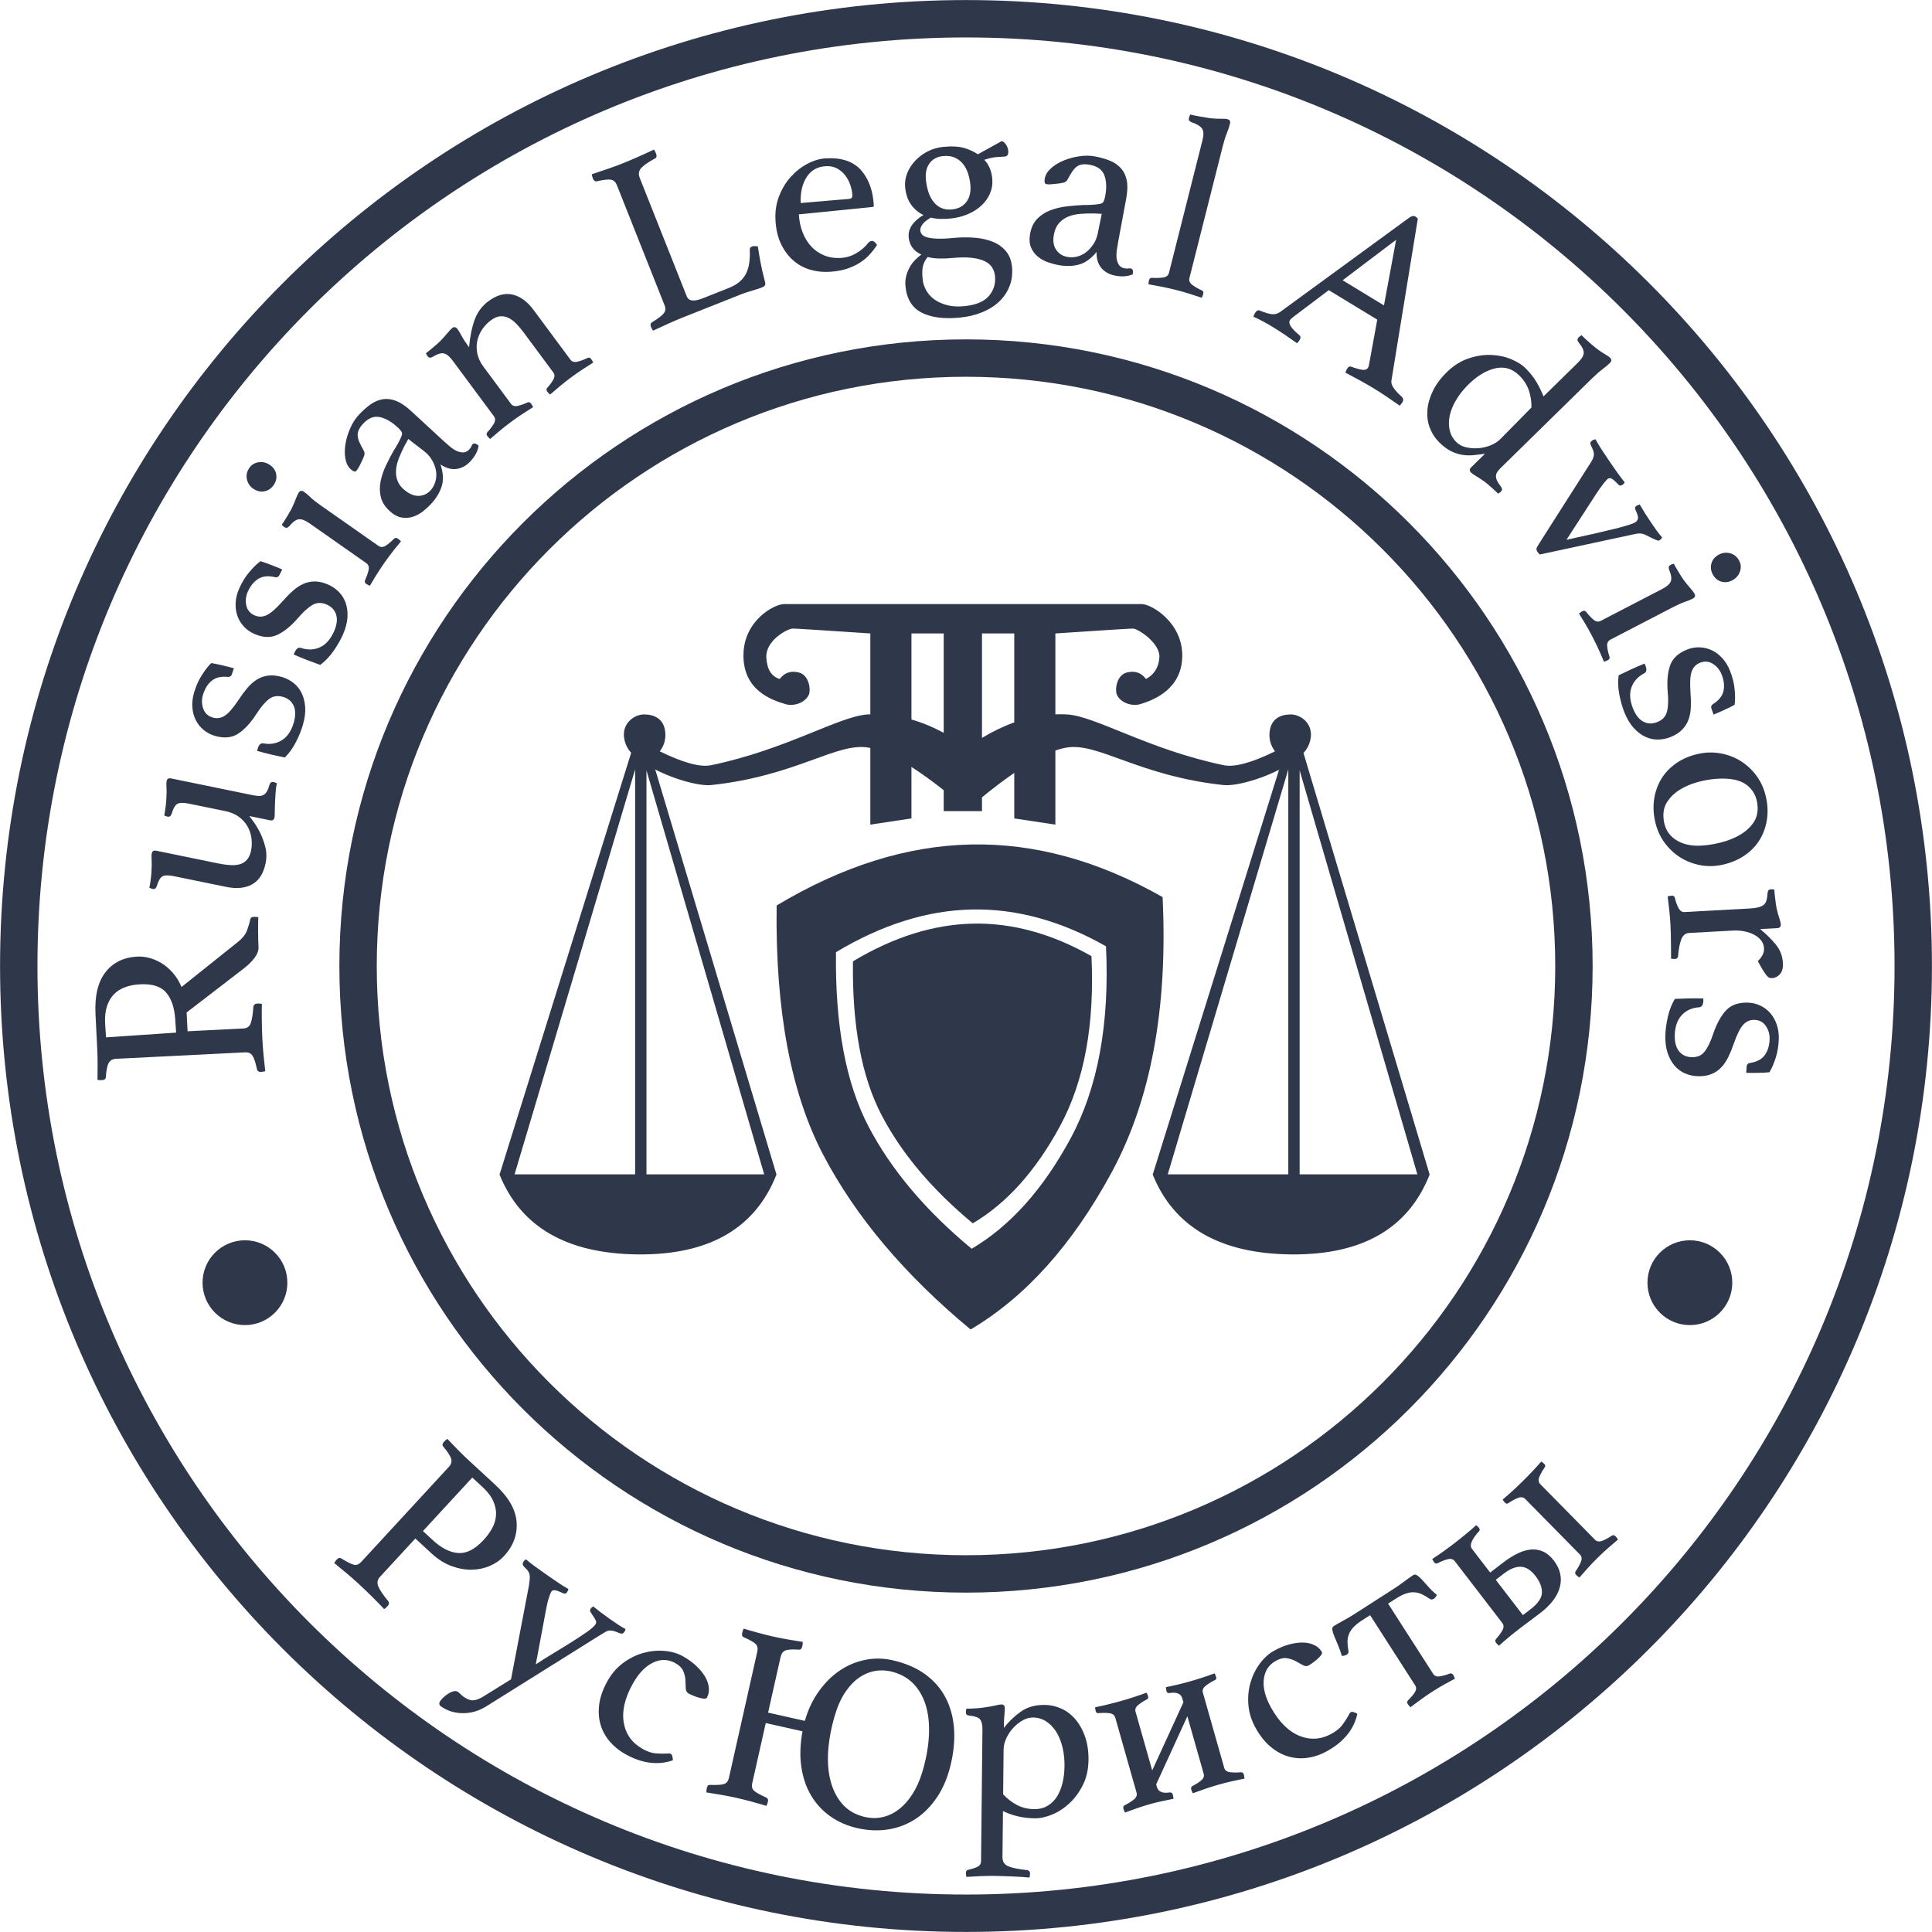 <?xml version="1.0" encoding="UTF-8"?> <svg xmlns="http://www.w3.org/2000/svg" width="310" height="310" viewBox="0 0 310 310" fill="none"><path d="M39.306 212.62C43.064 212.62 46.111 209.573 46.111 205.815C46.111 202.056 43.064 199.009 39.306 199.009C35.547 199.009 32.5 202.056 32.5 205.815C32.5 209.573 35.547 212.62 39.306 212.62Z" fill="#2F384B"></path><path d="M271.148 212.62C274.907 212.62 277.954 209.573 277.954 205.815C277.954 202.056 274.907 199.009 271.148 199.009C267.389 199.009 264.343 202.056 264.343 205.815C264.343 209.573 267.389 212.62 271.148 212.62Z" fill="#2F384B"></path><path d="M303.991 155C303.991 72.715 237.286 6.01 155 6.009C72.715 6.009 6.009 72.715 6.009 155C6.01 237.286 72.715 303.991 155 303.991C237.285 303.99 303.99 237.285 303.991 155ZM309.991 155C309.99 240.599 240.599 309.99 155 309.991C69.402 309.991 0.01 240.599 0.009 155C0.009 69.401 69.401 0.009 155 0.009C240.599 0.01 309.991 69.402 309.991 155Z" fill="#2F384B"></path><path d="M249.547 155C249.546 102.783 207.216 60.454 155 60.454C102.783 60.454 60.454 102.783 60.454 155C60.454 207.216 102.783 249.546 155 249.546C207.216 249.546 249.547 207.216 249.547 155ZM255.547 155C255.547 210.53 210.53 255.546 155 255.546C99.47 255.546 54.454 210.53 54.454 155C54.454 99.47 99.47 54.454 155 54.454C210.53 54.454 255.546 99.469 255.547 155Z" fill="#2F384B"></path><path fill-rule="evenodd" clip-rule="evenodd" d="M66.644 246.861L60.969 253.014C60.545 253.474 60.46 253.998 60.715 254.585C60.97 255.172 61.492 255.941 62.282 256.891C62.486 257.153 62.449 257.433 62.172 257.734C62.098 257.814 62.019 257.889 61.935 257.96C61.852 258.031 61.754 258.107 61.641 258.189C61.098 257.613 60.47 256.969 59.757 256.256C59.044 255.544 58.258 254.79 57.397 253.997C56.877 253.517 56.273 252.988 55.585 252.409C54.897 251.83 54.244 251.293 53.627 250.797C53.699 250.679 53.767 250.575 53.831 250.486C53.895 250.396 53.954 250.322 54.01 250.262C54.286 249.962 54.534 249.894 54.753 250.058C55.701 250.636 56.379 250.975 56.788 251.074C57.196 251.173 57.585 251.022 57.954 250.622L72.044 235.343C72.413 234.943 72.526 234.51 72.382 234.044C72.238 233.577 71.811 232.925 71.103 232.087C70.922 231.882 70.988 231.61 71.301 231.27C71.394 231.17 71.552 231.038 71.777 230.875C72.3 231.432 72.863 232.016 73.466 232.627C74.069 233.238 74.65 233.802 75.21 234.319L79.443 238.222C81.604 240.216 82.754 242.221 82.894 244.238C83.033 246.255 82.356 248.074 80.861 249.695C80.27 250.335 79.525 250.852 78.626 251.245C77.727 251.638 76.758 251.845 75.719 251.868C74.679 251.891 73.597 251.699 72.473 251.292C71.349 250.884 70.276 250.21 69.256 249.269L66.644 246.861ZM69.455 247.134C70.855 248.426 72.222 249.112 73.555 249.193C74.887 249.274 76.236 248.574 77.602 247.093C78.174 246.473 78.639 245.828 78.997 245.158C79.356 244.489 79.554 243.792 79.592 243.068C79.63 242.344 79.48 241.604 79.141 240.847C78.802 240.09 78.212 239.324 77.372 238.549L75.781 237.082L67.864 245.667L69.455 247.134ZM108.341 266.847C107.2 266.211 106.013 266.187 104.78 266.777C103.547 267.368 102.466 268.495 101.538 270.159C100.251 272.465 99.767 274.548 100.085 276.409C100.403 278.269 101.418 279.677 103.129 280.632C103.89 281.056 104.592 281.292 105.236 281.34C105.88 281.387 106.458 281.398 106.971 281.372C107.069 281.365 107.182 281.358 107.31 281.351C107.439 281.345 107.55 281.368 107.645 281.421C107.764 281.488 107.849 281.644 107.898 281.89C107.948 282.136 107.97 282.32 107.965 282.441C107.568 282.594 107.112 282.713 106.596 282.8C106.08 282.886 105.503 282.915 104.865 282.886C104.226 282.857 103.525 282.731 102.761 282.507C101.998 282.284 101.188 281.933 100.332 281.456C99.357 280.912 98.525 280.238 97.837 279.433C97.148 278.628 96.656 277.722 96.36 276.716C96.064 275.709 95.995 274.618 96.152 273.443C96.308 272.268 96.745 271.039 97.461 269.755C98.138 268.543 98.989 267.56 100.016 266.809C101.044 266.057 102.119 265.527 103.242 265.218C104.365 264.909 105.485 264.802 106.602 264.895C107.719 264.988 108.705 265.273 109.561 265.751C110.44 266.241 111.184 266.781 111.791 267.369C112.398 267.957 112.865 268.545 113.192 269.132C113.519 269.72 113.703 270.298 113.744 270.866C113.785 271.435 113.68 271.945 113.428 272.397C113.348 272.539 113.163 272.592 112.872 272.554C112.582 272.517 112.271 272.445 111.941 272.339C111.61 272.232 111.302 272.115 111.015 271.986C110.729 271.857 110.562 271.78 110.514 271.753C110.205 271.581 110.044 271.296 110.032 270.899C110.019 270.503 110.002 270.072 109.98 269.608C109.959 269.144 109.847 268.661 109.644 268.158C109.441 267.655 109.007 267.218 108.341 266.847ZM123.246 274.799L129.142 276.124C129.654 274.342 130.399 272.765 131.376 271.394C132.354 270.024 133.468 268.914 134.719 268.065C135.97 267.216 137.327 266.642 138.789 266.343C140.251 266.043 141.713 266.058 143.174 266.386C145.272 266.858 147.028 267.608 148.443 268.637C149.858 269.667 150.946 270.909 151.708 272.363C152.469 273.818 152.922 275.433 153.067 277.209C153.212 278.986 153.061 280.87 152.613 282.862C152.136 284.987 151.402 286.796 150.41 288.289C149.419 289.782 148.261 290.966 146.934 291.84C145.608 292.713 144.149 293.278 142.557 293.535C140.965 293.791 139.319 293.728 137.619 293.346C135.972 292.976 134.51 292.341 133.234 291.44C131.958 290.539 130.925 289.422 130.137 288.087C129.349 286.752 128.828 285.219 128.576 283.488C128.323 281.757 128.386 279.86 128.766 277.797L122.87 276.472L120.704 286.114C120.584 286.645 120.675 287.049 120.975 287.326C121.276 287.602 121.92 287.963 122.908 288.409C123.188 288.527 123.293 288.746 123.221 289.065C123.197 289.171 123.165 289.282 123.125 289.399C123.085 289.516 123.037 289.637 122.98 289.764C122.302 289.556 121.515 289.33 120.621 289.088C119.727 288.845 118.922 288.643 118.204 288.482C117.461 288.315 116.673 288.159 115.84 288.013C115.008 287.868 114.174 287.73 113.339 287.598C113.342 287.459 113.351 287.329 113.364 287.206C113.378 287.084 113.397 286.969 113.42 286.863C113.498 286.518 113.673 286.362 113.944 286.395C114.995 286.436 115.731 286.391 116.15 286.263C116.57 286.134 116.839 285.804 116.959 285.272L121.506 265.033C121.625 264.502 121.549 264.095 121.278 263.811C121.007 263.526 120.364 263.159 119.35 262.708C119.09 262.621 119.005 262.379 119.094 261.981C119.118 261.874 119.149 261.77 119.186 261.666C119.223 261.563 119.27 261.448 119.326 261.321C119.978 261.524 120.738 261.743 121.606 261.98C122.473 262.217 123.266 262.416 123.983 262.577C124.726 262.744 125.514 262.9 126.347 263.045C127.179 263.19 128 263.326 128.808 263.452C128.805 263.59 128.798 263.714 128.787 263.824C128.777 263.933 128.76 264.041 128.736 264.147C128.646 264.545 128.466 264.728 128.194 264.695C127.123 264.621 126.394 264.667 126.008 264.831C125.622 264.996 125.37 265.344 125.251 265.875L123.246 274.799ZM138.243 291.401C139.338 291.728 140.382 291.799 141.376 291.614C142.369 291.428 143.286 291.021 144.128 290.392C144.97 289.763 145.722 288.936 146.383 287.912C147.045 286.889 147.579 285.699 147.985 284.343C148.57 282.387 148.92 280.531 149.033 278.774C149.147 277.018 149.023 275.44 148.66 274.038C148.298 272.637 147.684 271.437 146.818 270.439C145.952 269.441 144.827 268.735 143.445 268.322C142.48 268.033 141.531 267.955 140.596 268.087C139.661 268.219 138.776 268.565 137.941 269.125C137.106 269.685 136.346 270.466 135.662 271.469C134.978 272.472 134.422 273.691 133.993 275.125C133.391 277.133 133.026 279.041 132.897 280.85C132.768 282.658 132.887 284.278 133.254 285.709C133.622 287.14 134.219 288.349 135.046 289.336C135.873 290.322 136.939 291.01 138.243 291.401ZM160.958 287.906C161.631 288.621 162.374 289.193 163.186 289.624C163.998 290.054 164.922 290.275 165.956 290.286C166.745 290.294 167.441 290.125 168.044 289.777C168.647 289.43 169.148 288.952 169.55 288.343C169.951 287.735 170.258 287.003 170.471 286.148C170.684 285.293 170.796 284.361 170.807 283.354C170.818 282.32 170.713 281.332 170.491 280.39C170.27 279.449 169.938 278.622 169.496 277.909C169.055 277.197 168.516 276.633 167.881 276.218C167.245 275.803 166.533 275.591 165.744 275.583C165.199 275.577 164.653 275.728 164.105 276.035C163.558 276.343 163.057 276.739 162.602 277.224C162.148 277.709 161.775 278.263 161.482 278.886C161.19 279.51 161.04 280.12 161.034 280.719L160.958 287.906ZM157.638 277.539C157.646 276.777 157.522 276.231 157.267 275.902C157.012 275.572 156.422 275.362 155.497 275.271C155.144 275.24 154.969 275.061 154.972 274.734C154.973 274.625 155.002 274.435 155.06 274.163C155.414 274.167 155.897 274.152 156.51 274.117C157.123 274.083 157.634 274.027 158.043 273.95C158.643 273.875 159.181 273.778 159.659 273.661C160.137 273.543 160.484 273.486 160.702 273.488C161.056 273.492 161.231 273.698 161.226 274.106C161.223 274.433 161.198 274.82 161.153 275.269C161.107 275.718 161.08 276.378 161.071 277.249C161.899 276.196 162.827 275.314 163.855 274.603C164.883 273.893 166.146 273.545 167.643 273.561C168.569 273.571 169.458 273.771 170.312 274.161C171.165 274.551 171.915 275.124 172.56 275.879C173.205 276.635 173.72 277.559 174.103 278.652C174.486 279.745 174.67 280.986 174.656 282.374C174.64 283.898 174.34 285.243 173.756 286.407C173.172 287.572 172.454 288.551 171.601 289.345C170.749 290.139 169.824 290.742 168.826 291.153C167.828 291.565 166.907 291.766 166.063 291.757C165.192 291.748 164.342 291.657 163.514 291.485C162.685 291.313 161.824 291.018 160.93 290.6L160.852 297.991C160.844 298.699 161.152 299.185 161.776 299.45C162.399 299.715 163.418 299.924 164.832 300.075C165.131 300.132 165.279 300.311 165.275 300.61C165.275 300.692 165.267 300.787 165.252 300.896C165.237 301.004 165.215 301.127 165.187 301.263C164.86 301.232 164.48 301.201 164.044 301.169C163.609 301.137 163.133 301.112 162.616 301.093L161.065 301.035C160.548 301.016 160.044 301.004 159.554 300.999C158.847 300.992 158.098 301.004 157.308 301.037C156.518 301.069 155.769 301.109 155.061 301.156C155.035 301.019 155.016 300.897 155.003 300.788C154.991 300.679 154.985 300.583 154.986 300.502C154.989 300.229 155.113 300.067 155.359 300.016C155.959 299.886 156.451 299.728 156.834 299.541C157.217 299.355 157.411 299.044 157.415 298.608L157.638 277.539ZM190.519 275.384L185.514 286.313L185.636 286.745C185.852 287.505 186.541 287.79 187.705 287.601C187.955 287.587 188.118 287.71 188.192 287.972C188.214 288.051 188.234 288.144 188.25 288.253C188.267 288.361 188.281 288.485 188.292 288.623C187.596 288.764 186.935 288.902 186.308 289.038C185.682 289.173 185.12 289.311 184.622 289.453C183.863 289.668 183.148 289.892 182.478 290.125C181.809 290.357 181.154 290.593 180.514 290.831C180.451 290.707 180.398 290.595 180.355 290.494C180.312 290.393 180.279 290.303 180.257 290.225C180.183 289.963 180.256 289.772 180.477 289.653C181.023 289.385 181.504 289.085 181.92 288.755C182.336 288.425 182.484 288.05 182.365 287.631L178.953 275.611C178.834 275.192 178.511 274.952 177.984 274.889C177.457 274.826 176.89 274.824 176.284 274.883C176.041 274.924 175.882 274.813 175.808 274.551C175.786 274.473 175.768 274.386 175.755 274.291C175.742 274.195 175.73 274.078 175.719 273.94C176.389 273.806 177.068 273.656 177.756 273.489C178.444 273.322 179.168 273.131 179.928 272.915C180.661 272.707 181.351 272.497 181.999 272.285C182.646 272.073 183.302 271.844 183.968 271.598C184.032 271.722 184.083 271.828 184.122 271.915C184.161 272.003 184.192 272.087 184.214 272.165C184.289 272.427 184.212 272.605 183.983 272.698C183.489 272.951 183.041 273.241 182.639 273.568C182.236 273.894 182.091 274.254 182.202 274.647L184.878 284.074L189.883 273.145L189.705 272.517C189.489 271.757 188.8 271.472 187.637 271.661C187.393 271.701 187.235 271.591 187.16 271.329C187.138 271.25 187.12 271.163 187.108 271.068C187.095 270.973 187.083 270.856 187.072 270.717C187.767 270.577 188.433 270.43 189.069 270.278C189.705 270.126 190.285 269.975 190.809 269.826C191.568 269.611 192.272 269.397 192.919 269.185C193.566 268.973 194.223 268.744 194.889 268.498C194.952 268.622 195.003 268.728 195.042 268.816C195.082 268.904 195.112 268.987 195.135 269.065C195.209 269.327 195.132 269.505 194.904 269.598C194.357 269.866 193.876 270.165 193.461 270.496C193.045 270.826 192.893 271.187 193.004 271.58L196.439 283.679C196.55 284.072 196.87 284.299 197.397 284.362C197.924 284.425 198.49 284.426 199.096 284.368C199.347 284.353 199.509 284.477 199.584 284.739C199.606 284.817 199.625 284.911 199.642 285.019C199.659 285.128 199.672 285.251 199.683 285.389C198.988 285.53 198.307 285.674 197.641 285.821C196.975 285.967 196.263 286.148 195.503 286.364C194.796 286.565 194.101 286.783 193.418 287.019C192.735 287.256 192.061 287.497 191.395 287.742C191.332 287.619 191.279 287.506 191.236 287.405C191.193 287.304 191.16 287.215 191.138 287.136C191.064 286.874 191.137 286.684 191.358 286.564C191.878 286.303 192.333 286.012 192.722 285.689C193.112 285.366 193.251 285.008 193.139 284.615L190.519 275.384ZM204.705 266.495C203.565 267.133 202.924 268.132 202.78 269.492C202.637 270.852 203.031 272.363 203.962 274.025C205.253 276.329 206.774 277.832 208.525 278.536C210.277 279.24 212.008 279.113 213.718 278.155C214.478 277.729 215.047 277.254 215.424 276.731C215.802 276.207 216.114 275.72 216.361 275.27C216.405 275.183 216.459 275.083 216.52 274.97C216.582 274.858 216.661 274.775 216.756 274.721C216.874 274.655 217.051 274.665 217.287 274.751C217.523 274.838 217.691 274.915 217.792 274.983C217.714 275.401 217.577 275.853 217.38 276.337C217.183 276.822 216.906 277.329 216.547 277.857C216.187 278.386 215.713 278.917 215.122 279.451C214.532 279.984 213.809 280.491 212.954 280.97C211.981 281.515 210.971 281.87 209.924 282.035C208.878 282.2 207.848 282.145 206.836 281.87C205.823 281.594 204.858 281.082 203.939 280.333C203.02 279.584 202.202 278.568 201.483 277.286C200.805 276.075 200.414 274.835 200.312 273.566C200.21 272.297 200.321 271.104 200.646 269.985C200.971 268.867 201.466 267.857 202.131 266.954C202.795 266.051 203.555 265.361 204.41 264.882C205.289 264.389 206.137 264.039 206.956 263.829C207.775 263.62 208.521 263.53 209.192 263.56C209.864 263.589 210.453 263.735 210.959 263.998C211.465 264.26 211.844 264.617 212.097 265.069C212.177 265.211 212.124 265.396 211.94 265.624C211.756 265.852 211.532 266.079 211.268 266.305C211.005 266.531 210.743 266.732 210.483 266.909C210.223 267.085 210.07 267.187 210.022 267.214C209.714 267.387 209.387 267.374 209.042 267.177C208.698 266.98 208.323 266.769 207.916 266.545C207.509 266.32 207.039 266.163 206.504 266.072C205.97 265.981 205.37 266.122 204.705 266.495ZM218.569 259.98C217.974 260.363 217.509 260.734 217.174 261.095C216.839 261.455 216.595 261.83 216.441 262.22C216.287 262.61 216.212 263.022 216.216 263.457C216.219 263.891 216.269 264.384 216.366 264.937C216.393 265.081 216.367 265.204 216.286 265.304C216.205 265.405 216.13 265.477 216.061 265.521C215.946 265.595 215.829 265.638 215.708 265.651C215.587 265.664 215.454 265.684 215.31 265.712C215.118 265.059 214.907 264.467 214.678 263.934C214.45 263.402 214.252 262.93 214.085 262.519C213.919 262.109 213.815 261.771 213.774 261.506C213.734 261.241 213.816 261.042 214.023 260.91C214.16 260.822 214.364 260.699 214.635 260.541C214.906 260.383 215.197 260.22 215.51 260.052C215.822 259.884 216.131 259.71 216.436 259.53C216.742 259.35 217.02 259.18 217.272 259.018L223.663 254.915C223.892 254.768 224.158 254.589 224.46 254.379C224.762 254.169 225.054 253.957 225.337 253.743C225.62 253.529 225.89 253.332 226.146 253.151C226.402 252.97 226.599 252.836 226.736 252.748C226.943 252.615 227.158 252.623 227.382 252.77C227.606 252.918 227.87 253.152 228.174 253.475C228.478 253.797 228.819 254.177 229.196 254.614C229.574 255.051 230.031 255.485 230.567 255.918C230.482 256.037 230.408 256.149 230.346 256.254C230.283 256.358 230.195 256.447 230.081 256.521C230.012 256.565 229.915 256.603 229.79 256.635C229.665 256.666 229.542 256.64 229.423 256.555C228.96 256.237 228.532 255.986 228.139 255.802C227.746 255.618 227.34 255.514 226.921 255.492C226.502 255.47 226.06 255.536 225.593 255.69C225.125 255.844 224.594 256.113 223.999 256.495L222.727 257.311L229.963 268.582C230.183 268.925 230.543 269.058 231.043 268.98C231.543 268.902 232.063 268.754 232.603 268.537C232.838 268.45 233.03 268.522 233.177 268.751C233.221 268.819 233.266 268.903 233.314 269.002C233.361 269.101 233.41 269.215 233.461 269.345C232.836 269.681 232.243 270.005 231.683 270.316C231.122 270.627 230.51 270.996 229.846 271.423C229.227 271.82 228.625 272.23 228.04 272.655C227.455 273.079 226.88 273.505 226.314 273.933C226.217 273.833 226.134 273.741 226.064 273.657C225.993 273.573 225.936 273.496 225.892 273.427C225.745 273.198 225.76 272.995 225.936 272.816C226.359 272.416 226.709 272.005 226.989 271.583C227.268 271.161 227.297 270.778 227.076 270.435L219.841 259.164L218.569 259.98ZM247.173 258.795C246.59 259.243 246.009 259.682 245.429 260.111C244.848 260.539 244.321 260.936 243.846 261.301C243.22 261.783 242.635 262.25 242.09 262.703C241.546 263.156 241.021 263.611 240.514 264.069C240.41 263.978 240.319 263.893 240.242 263.815C240.164 263.737 240.101 263.666 240.051 263.601C239.885 263.385 239.883 263.181 240.044 262.988C240.452 262.537 240.789 262.081 241.053 261.621C241.317 261.16 241.316 260.757 241.05 260.412L233.435 250.506C233.169 250.161 232.78 250.057 232.267 250.193C231.754 250.33 231.227 250.538 230.686 250.817C230.475 250.944 230.287 250.9 230.121 250.685C230.071 250.62 230.023 250.545 229.975 250.462C229.928 250.378 229.874 250.274 229.812 250.149C230.385 249.778 230.96 249.387 231.538 248.977C232.116 248.567 232.717 248.122 233.343 247.64C233.947 247.176 234.554 246.692 235.163 246.189C235.773 245.687 236.341 245.198 236.869 244.724C236.974 244.815 237.061 244.894 237.129 244.961C237.198 245.029 237.258 245.095 237.307 245.159C237.473 245.375 237.467 245.569 237.29 245.739C236.795 246.257 236.427 246.772 236.185 247.284C235.944 247.796 235.947 248.214 236.196 248.537L239.108 252.325L241.212 250.707C241.968 250.127 242.719 249.652 243.466 249.284C244.213 248.915 244.93 248.699 245.618 248.633C246.306 248.568 246.962 248.673 247.586 248.949C248.21 249.224 248.779 249.697 249.294 250.366C250.339 251.725 250.673 253.142 250.296 254.617C249.919 256.092 248.878 257.484 247.173 258.795ZM240.004 253.49L244.359 259.155L245.59 258.21C246.777 257.297 247.383 256.411 247.408 255.55C247.433 254.689 247.097 253.806 246.4 252.899C245.653 251.928 244.865 251.427 244.034 251.396C243.203 251.365 242.302 251.723 241.331 252.47L240.004 253.49ZM256.362 249.945C255.8 250.498 255.281 251.038 254.805 251.564C254.329 252.09 253.868 252.61 253.421 253.127C253.306 253.049 253.206 252.976 253.12 252.908C253.034 252.84 252.962 252.777 252.905 252.718C252.714 252.525 252.686 252.322 252.823 252.111C253.173 251.614 253.451 251.12 253.657 250.631C253.863 250.142 253.813 249.742 253.508 249.431L244.741 240.528C244.436 240.217 244.037 240.161 243.544 240.36C243.052 240.558 242.554 240.828 242.051 241.171C241.857 241.323 241.665 241.303 241.474 241.109C241.417 241.05 241.36 240.983 241.302 240.905C241.245 240.828 241.179 240.731 241.103 240.615C241.626 240.176 242.149 239.718 242.673 239.241C243.196 238.764 243.739 238.248 244.302 237.695C244.864 237.141 245.393 236.601 245.888 236.076C246.383 235.55 246.854 235.029 247.3 234.513C247.415 234.591 247.511 234.659 247.588 234.717C247.664 234.776 247.731 234.834 247.788 234.892C247.979 235.086 247.997 235.279 247.842 235.47C247.491 235.968 247.213 236.461 247.007 236.95C246.801 237.44 246.851 237.84 247.157 238.15L255.923 247.054C256.228 247.364 256.627 247.42 257.12 247.222C257.612 247.024 258.11 246.753 258.613 246.411C258.826 246.277 259.028 246.308 259.219 246.502C259.276 246.56 259.338 246.633 259.405 246.72C259.471 246.807 259.543 246.909 259.619 247.025C259.096 247.463 258.563 247.921 258.02 248.398C257.477 248.875 256.925 249.391 256.362 249.945Z" fill="#2F384B"></path><path fill-rule="evenodd" clip-rule="evenodd" d="M85.97 267.057C86.897 266.443 87.878 265.826 88.912 265.204C89.946 264.582 90.911 263.986 91.808 263.418C92.704 262.849 93.492 262.329 94.171 261.858C94.85 261.386 95.307 260.983 95.541 260.648C95.682 260.448 95.698 260.235 95.59 260.01C95.482 259.784 95.349 259.558 95.192 259.332C95.035 259.106 94.894 258.891 94.77 258.688C94.647 258.485 94.647 258.294 94.772 258.116C94.803 258.071 94.861 258.012 94.946 257.939C95.031 257.865 95.108 257.803 95.177 257.751C96 258.427 96.902 259.109 97.883 259.796C98.396 260.155 98.846 260.462 99.233 260.716C99.62 260.97 99.996 261.192 100.362 261.382C100.359 261.48 100.333 261.577 100.281 261.674C100.23 261.771 100.189 261.842 100.157 261.887C99.986 262.132 99.731 262.187 99.395 262.051C99.013 261.883 98.704 261.767 98.468 261.701C98.232 261.635 98.008 261.611 97.796 261.629C97.584 261.647 97.367 261.719 97.145 261.846C96.923 261.973 96.636 262.146 96.284 262.365L78.091 273.753C76.895 274.511 75.633 274.89 74.304 274.889C72.975 274.889 71.797 274.53 70.772 273.812C70.593 273.687 70.5 273.547 70.492 273.392C70.484 273.237 70.527 273.092 70.621 272.959C70.793 272.713 71.01 272.475 71.272 272.243C71.534 272.011 71.803 271.817 72.078 271.661C72.354 271.505 72.615 271.405 72.861 271.362C73.107 271.318 73.309 271.351 73.465 271.46C73.643 271.585 73.793 271.715 73.915 271.85C74.036 271.985 74.186 272.115 74.365 272.24C74.967 272.662 75.495 272.857 75.948 272.826C76.402 272.794 76.92 272.601 77.502 272.244L81.995 269.458L84.878 254.378C84.94 253.957 84.982 253.612 85.003 253.344C85.024 253.077 85.011 252.835 84.963 252.619C84.915 252.402 84.822 252.204 84.682 252.023C84.543 251.842 84.344 251.628 84.085 251.381C83.842 251.111 83.814 250.842 84.002 250.574C84.033 250.53 84.085 250.467 84.159 250.386C84.233 250.304 84.315 250.246 84.406 250.21C84.821 250.567 85.253 250.911 85.703 251.242C86.152 251.573 86.666 251.942 87.246 252.348L88.216 253.027C88.751 253.402 89.257 253.748 89.733 254.064C90.209 254.381 90.697 254.681 91.197 254.964C91.194 255.063 91.168 255.16 91.116 255.257C91.065 255.354 91.024 255.425 90.993 255.469C90.805 255.737 90.559 255.781 90.253 255.6C89.678 255.33 89.266 255.183 89.017 255.158C88.769 255.134 88.582 255.21 88.457 255.389C88.379 255.5 88.251 255.826 88.072 256.366C87.894 256.905 87.726 257.619 87.57 258.506L85.97 267.057Z" fill="#2F384B"></path><path fill-rule="evenodd" clip-rule="evenodd" d="M124.616 145.29C135.129 138.988 145.502 135.726 155.736 135.503C165.969 135.28 176.239 138.093 186.547 143.943C187.399 161.744 184.677 176.459 178.382 188.088C172.088 199.718 164.539 208.128 155.736 213.32C145.198 204.591 137.319 195.258 132.101 185.321C126.883 175.383 124.388 162.04 124.616 145.29ZM134.14 152.781C133.98 164.498 135.725 173.832 139.376 180.784C143.026 187.735 148.537 194.264 155.908 200.37C162.066 196.738 167.347 190.855 171.751 182.72C176.154 174.584 178.058 164.291 177.462 151.838C170.251 147.747 163.067 145.779 155.908 145.934C148.75 146.09 141.494 148.372 134.14 152.781Z" fill="#2F384B"></path><path fill-rule="evenodd" clip-rule="evenodd" d="M136.861 154.25C143.357 150.355 149.767 148.34 156.09 148.202C162.413 148.064 168.76 149.803 175.129 153.417C175.655 164.417 173.974 173.509 170.084 180.695C166.194 187.882 161.53 193.079 156.09 196.287C149.578 190.893 144.71 185.126 141.486 178.985C138.261 172.845 136.719 164.6 136.861 154.25Z" fill="#2F384B"></path><path fill-rule="evenodd" clip-rule="evenodd" d="M184.971 188.43L206.716 118.746V118.715H208.534V118.76L229.386 188.43H229.407C226.004 197.102 218.593 201.384 207.176 201.276C195.759 201.167 188.348 196.885 184.944 188.43H184.971ZM187.372 188.43H206.716V123.455L187.372 188.43ZM227.423 188.43L208.534 123.606V188.43H227.423Z" fill="#2F384B"></path><path fill-rule="evenodd" clip-rule="evenodd" d="M80.165 188.43L101.911 118.746V118.715H103.728V118.76L124.58 188.43H124.602C121.198 197.102 113.788 201.384 102.37 201.276C90.953 201.167 83.543 196.885 80.139 188.43H80.165ZM82.567 188.43H101.911V123.455L82.567 188.43ZM122.617 188.43L103.728 123.606V188.43H122.617Z" fill="#2F384B"></path><path fill-rule="evenodd" clip-rule="evenodd" d="M154.478 130.149H151.425V126.792C149.551 125.312 147.826 124.068 146.247 123.062V131.321L139.65 132.315V120.016C139.523 119.989 139.398 119.966 139.275 119.946C134.193 119.117 127.761 124.506 114.112 125.969C112.114 126.183 107.308 124.868 103.922 122.779C101.788 121.463 100.647 120.555 100.217 118.794C99.581 116.184 101.708 114.633 103.332 114.633C104.955 114.633 106.533 115.306 106.743 117.484C106.852 118.622 106.56 119.646 105.867 120.555C109.621 122.399 112.369 123.141 114.112 122.779C126.226 120.265 134.694 114.876 139.275 114.633C139.4 114.627 139.525 114.621 139.65 114.617V101.641C131.858 101.118 127.707 100.856 127.198 100.856C126.435 100.856 122.792 102.715 122.963 105.541C123.077 107.425 123.793 108.559 125.111 108.943C125.876 107.931 126.895 107.584 128.166 107.901C129.889 108.331 130.098 110.733 129.793 111.44C129.208 112.793 127.35 113.356 126.103 112.999C123.66 112.302 119.257 110.69 119.291 105.109C119.325 99.528 124.279 96.926 125.793 96.926C126.493 96.926 135.887 96.926 154.478 96.926C173.07 96.926 182.498 96.926 183.198 96.926C184.712 96.926 189.66 99.795 189.701 105.109C189.741 110.424 185.332 112.302 182.889 112.999C181.641 113.356 179.784 112.793 179.199 111.44C178.894 110.733 179.103 108.331 180.825 107.901C182.097 107.584 183.115 107.931 183.88 108.943C185.183 108.249 185.899 107.115 186.028 105.541C186.222 103.181 182.557 100.856 181.793 100.856C181.284 100.856 177.133 101.118 169.342 101.641V114.618C169.954 114.596 170.567 114.601 171.179 114.633C175.759 114.876 184.228 120.265 196.342 122.779C198.084 123.141 200.833 122.399 204.587 120.555C203.893 119.646 203.601 118.622 203.711 117.484C203.92 115.306 205.498 114.633 207.122 114.633C208.746 114.633 210.873 116.184 210.236 118.794C209.807 120.555 208.665 121.463 206.532 122.779C203.146 124.868 198.34 126.183 196.342 125.969C182.692 124.506 176.261 119.117 171.179 119.946C170.609 120.039 169.997 120.2 169.342 120.429V132.315L162.744 131.321V124.019C161.153 125.109 159.427 126.414 157.566 127.934V130.149H154.478ZM157.566 118.4C159.294 117.356 161.02 116.528 162.744 115.914V101.641H157.566V118.4ZM146.247 115.449C147.973 115.943 149.699 116.655 151.425 117.585V101.641H146.247V115.449Z" fill="#2F384B"></path><path fill-rule="evenodd" clip-rule="evenodd" d="M29.945 162.456L30.096 165.474L39.069 165.024C39.667 164.994 40.06 164.695 40.25 164.127C40.44 163.559 40.574 162.7 40.653 161.551C40.691 161.222 40.913 161.048 41.321 161.027C41.512 161.018 41.744 161.033 42.019 161.074C42.001 161.811 41.998 162.704 42.01 163.753C42.022 164.801 42.053 165.829 42.103 166.835C42.138 167.542 42.2 168.356 42.287 169.278C42.374 170.201 42.465 171.068 42.56 171.881C42.291 171.949 42.075 171.987 41.912 171.996C41.531 172.015 41.306 171.876 41.237 171.58C41.022 170.555 40.788 169.837 40.536 169.428C40.284 169.018 39.886 168.826 39.342 168.854L18.584 169.894C18.067 169.919 17.69 170.136 17.451 170.543C17.213 170.95 17.054 171.728 16.976 172.877C16.962 173.15 16.738 173.298 16.303 173.32C16.14 173.328 15.921 173.311 15.646 173.271C15.659 172.452 15.665 171.607 15.662 170.735C15.659 169.863 15.638 169.033 15.599 168.244L15.323 162.739C15.176 159.802 15.71 157.554 16.927 155.994C18.143 154.434 19.853 153.599 22.055 153.489C22.653 153.459 23.284 153.529 23.946 153.7C24.609 153.872 25.264 154.152 25.91 154.542C26.556 154.932 27.162 155.447 27.725 156.087C28.289 156.726 28.756 157.487 29.127 158.367L38.247 151.083C38.928 150.531 39.389 149.935 39.63 149.296C39.87 148.657 40.045 148.063 40.154 147.512C40.196 147.265 40.38 147.133 40.706 147.116C40.924 147.106 41.17 147.12 41.444 147.161C41.421 147.789 41.412 148.553 41.416 149.452C41.42 150.351 41.441 151.182 41.48 151.943C41.508 152.514 41.292 153.104 40.832 153.713C40.372 154.322 39.774 154.904 39.039 155.459L29.945 162.456ZM28.113 163.53C27.985 161.629 27.485 160.189 26.614 159.211C25.743 158.233 24.302 157.812 22.292 157.948C21.45 158.005 20.684 158.166 19.992 158.431C19.301 158.696 18.713 159.084 18.229 159.594C17.745 160.104 17.38 160.756 17.134 161.551C16.887 162.345 16.802 163.299 16.877 164.412L17.015 166.449L28.259 165.689L28.113 163.53ZM27.935 140.592C27.055 140.411 26.436 140.416 26.077 140.606C25.719 140.797 25.406 141.337 25.14 142.227C25.016 142.563 24.807 142.701 24.514 142.641C24.354 142.608 24.172 142.543 23.97 142.446C24.041 142.099 24.116 141.635 24.193 141.053C24.271 140.472 24.311 139.973 24.313 139.557C24.353 138.953 24.359 138.42 24.329 137.955C24.299 137.49 24.306 137.151 24.35 136.938C24.427 136.565 24.665 136.419 25.065 136.501L35.065 138.553C35.731 138.69 36.353 138.776 36.929 138.811C37.506 138.846 38.023 138.799 38.48 138.671C38.937 138.542 39.32 138.301 39.629 137.948C39.937 137.594 40.155 137.111 40.281 136.498C40.417 135.831 40.438 135.154 40.343 134.468C40.247 133.781 40.03 133.146 39.692 132.563C39.353 131.979 38.894 131.475 38.314 131.05C37.734 130.625 37.017 130.326 36.164 130.15L30.324 128.952C29.471 128.777 28.858 128.783 28.486 128.971C28.114 129.158 27.793 129.711 27.521 130.628C27.396 130.963 27.188 131.101 26.894 131.041C26.734 131.008 26.553 130.943 26.351 130.846C26.422 130.499 26.496 130.035 26.574 129.454C26.651 128.872 26.694 128.36 26.702 127.917C26.742 127.314 26.746 126.786 26.714 126.335C26.681 125.884 26.687 125.551 26.731 125.338C26.807 124.965 27.046 124.819 27.446 124.901L40.446 127.569C40.899 127.662 41.271 127.711 41.562 127.715C41.853 127.719 42.101 127.659 42.307 127.535C42.514 127.41 42.692 127.218 42.843 126.957C42.994 126.696 43.129 126.341 43.249 125.894C43.373 125.558 43.582 125.42 43.876 125.48C44.035 125.513 44.217 125.578 44.419 125.675C44.315 126.182 44.246 126.723 44.211 127.3C44.176 127.876 44.146 128.426 44.122 128.949C44.098 129.472 44.087 129.935 44.087 130.338C44.088 130.741 44.072 131.023 44.039 131.183C43.962 131.556 43.724 131.702 43.324 131.62L40.004 130.938C40.068 131.035 40.275 131.314 40.625 131.774C40.975 132.235 41.328 132.815 41.685 133.514C42.042 134.212 42.333 134.994 42.558 135.86C42.783 136.726 42.803 137.613 42.617 138.519C42.283 140.146 41.566 141.27 40.466 141.892C39.365 142.514 37.962 142.65 36.255 142.299L27.935 140.592ZM37.23 108.116C37.17 108.326 37.081 108.463 36.964 108.529C36.846 108.594 36.731 108.625 36.618 108.621C35.493 108.496 34.606 108.702 33.956 109.238C33.307 109.774 32.84 110.539 32.555 111.534C32.337 112.293 32.36 113.028 32.623 113.741C32.886 114.453 33.397 114.918 34.156 115.136C34.836 115.331 35.482 115.226 36.094 114.821C36.706 114.416 37.437 113.57 38.287 112.285C38.74 111.594 39.202 110.969 39.674 110.41C40.145 109.851 40.65 109.401 41.187 109.06C41.723 108.718 42.324 108.501 42.988 108.408C43.651 108.315 44.389 108.385 45.2 108.617C45.88 108.812 46.499 109.124 47.056 109.553C47.612 109.982 48.053 110.519 48.378 111.164C48.703 111.809 48.898 112.559 48.965 113.414C49.031 114.268 48.911 115.232 48.603 116.305C48.363 117.142 47.997 118.049 47.504 119.027C47.012 120.004 46.41 120.844 45.699 121.546C45.003 121.404 44.277 121.245 43.52 121.07C42.763 120.896 42.005 120.7 41.246 120.482L41.359 120.09C41.434 119.828 41.543 119.619 41.688 119.462C41.832 119.305 42.012 119.243 42.229 119.277C43.358 119.488 44.363 119.316 45.244 118.761C46.125 118.207 46.757 117.262 47.14 115.927C47.447 114.855 47.442 113.961 47.123 113.246C46.803 112.532 46.225 112.055 45.388 111.815C44.524 111.567 43.774 111.692 43.136 112.188C42.498 112.685 41.819 113.496 41.1 114.621C40.187 116.03 39.225 117.064 38.214 117.723C37.204 118.382 35.966 118.501 34.501 118.081C33.821 117.886 33.217 117.571 32.69 117.137C32.163 116.703 31.745 116.186 31.435 115.588C31.125 114.989 30.937 114.312 30.87 113.557C30.804 112.802 30.891 112.005 31.131 111.168C31.431 110.121 31.851 109.173 32.392 108.322C32.934 107.472 33.436 106.83 33.9 106.397C34.117 106.431 34.38 106.478 34.688 106.538C34.996 106.598 35.316 106.669 35.647 106.749L36.64 106.991C36.97 107.072 37.267 107.15 37.528 107.225L37.23 108.116ZM44.864 92.212C44.775 92.411 44.668 92.534 44.542 92.583C44.416 92.631 44.298 92.645 44.188 92.626C43.09 92.347 42.183 92.427 41.466 92.868C40.748 93.308 40.179 94.001 39.759 94.947C39.438 95.668 39.359 96.4 39.52 97.142C39.681 97.884 40.123 98.415 40.844 98.736C41.491 99.024 42.145 99.01 42.807 98.693C43.469 98.377 44.311 97.641 45.331 96.486C45.876 95.865 46.42 95.31 46.965 94.822C47.51 94.335 48.071 93.959 48.651 93.695C49.23 93.431 49.854 93.299 50.525 93.3C51.195 93.3 51.916 93.472 52.687 93.814C53.333 94.102 53.903 94.497 54.395 94.999C54.886 95.5 55.248 96.093 55.48 96.778C55.712 97.462 55.802 98.231 55.749 99.087C55.696 99.942 55.443 100.88 54.989 101.9C54.635 102.696 54.147 103.543 53.523 104.443C52.9 105.342 52.187 106.091 51.385 106.687C50.716 106.449 50.019 106.191 49.294 105.913C48.568 105.635 47.845 105.336 47.123 105.015L47.289 104.642C47.4 104.393 47.538 104.201 47.702 104.066C47.867 103.931 48.054 103.895 48.264 103.958C49.353 104.324 50.372 104.293 51.322 103.866C52.271 103.439 53.028 102.592 53.592 101.323C54.046 100.303 54.164 99.418 53.948 98.666C53.731 97.914 53.225 97.361 52.429 97.007C51.608 96.642 50.847 96.661 50.146 97.064C49.446 97.468 48.661 98.176 47.793 99.19C46.692 100.459 45.596 101.349 44.504 101.861C43.412 102.374 42.17 102.32 40.777 101.701C40.13 101.413 39.576 101.018 39.115 100.514C38.653 100.011 38.311 99.442 38.087 98.806C37.863 98.17 37.771 97.474 37.81 96.716C37.849 95.959 38.045 95.182 38.399 94.386C38.842 93.391 39.39 92.511 40.044 91.744C40.698 90.977 41.285 90.411 41.804 90.047C42.015 90.11 42.268 90.193 42.565 90.296C42.862 90.398 43.169 90.512 43.486 90.638L44.435 91.016C44.751 91.141 45.034 91.26 45.283 91.37L44.864 92.212ZM61.682 90.301C61.417 90.68 61.153 91.068 60.891 91.466C60.629 91.864 60.391 92.238 60.179 92.588C59.967 92.938 59.786 93.244 59.637 93.505C59.487 93.766 59.389 93.929 59.342 93.996C59.32 93.981 59.234 93.937 59.085 93.866C58.935 93.794 58.827 93.735 58.76 93.688C58.537 93.532 58.474 93.338 58.57 93.106C58.865 92.448 59.059 91.886 59.153 91.42C59.247 90.954 59.115 90.596 58.759 90.346L49.663 83.972C48.994 83.504 48.433 83.285 47.979 83.316C47.525 83.347 46.992 83.729 46.378 84.462C46.13 84.721 45.873 84.756 45.605 84.569C45.494 84.491 45.364 84.367 45.217 84.197C45.42 83.908 45.689 83.489 46.022 82.942C46.356 82.394 46.618 81.938 46.808 81.572C47.078 80.997 47.303 80.474 47.484 80.002C47.665 79.531 47.818 79.206 47.943 79.027C48.162 78.715 48.438 78.676 48.773 78.91C49.085 79.129 49.435 79.424 49.823 79.796C50.21 80.167 50.761 80.603 51.474 81.103L60.704 87.571C61.06 87.821 61.438 87.828 61.836 87.591C62.234 87.355 62.708 86.964 63.257 86.418C63.426 86.271 63.623 86.275 63.846 86.432C63.912 86.479 64.009 86.555 64.135 86.659C64.261 86.764 64.327 86.836 64.334 86.874C64.287 86.94 64.17 87.083 63.984 87.302C63.797 87.52 63.576 87.789 63.319 88.107C63.063 88.426 62.792 88.777 62.508 89.159C62.223 89.541 61.948 89.922 61.682 90.301ZM40.721 78.473C40.167 78.127 39.807 77.637 39.641 77.004C39.475 76.37 39.573 75.765 39.934 75.188C40.28 74.634 40.771 74.299 41.406 74.182C42.041 74.065 42.635 74.18 43.189 74.527C43.789 74.902 44.158 75.39 44.297 75.99C44.435 76.59 44.331 77.167 43.984 77.721C43.624 78.298 43.139 78.662 42.532 78.811C41.925 78.961 41.321 78.849 40.721 78.473ZM75.837 71.28C76.04 71.059 76.361 71.133 76.799 71.501C76.68 72.353 76.251 73.18 75.513 73.98C75.106 74.42 74.691 74.74 74.265 74.941C73.84 75.141 73.416 75.249 72.993 75.267C72.569 75.284 72.162 75.223 71.772 75.085C71.381 74.946 71.017 74.759 70.68 74.522C71.119 75.853 71.185 77.016 70.878 78.01C70.572 79.005 70.003 79.953 69.172 80.853C68.803 81.254 68.376 81.647 67.891 82.032C67.405 82.418 66.868 82.709 66.279 82.906C65.69 83.103 65.075 83.147 64.435 83.038C63.795 82.93 63.145 82.57 62.484 81.961C61.744 81.278 61.28 80.527 61.093 79.706C60.906 78.885 60.901 78.047 61.078 77.192C61.255 76.338 61.544 75.493 61.944 74.658C62.343 73.823 62.75 73.041 63.164 72.311C63.418 71.916 63.643 71.541 63.841 71.186C64.038 70.831 64.199 70.507 64.322 70.213C64.5 69.859 64.552 69.582 64.476 69.383C64.401 69.184 64.163 68.9 63.763 68.53C62.822 67.663 61.881 67.128 60.938 66.925C59.996 66.722 59.1 67.081 58.251 68.002C57.937 68.342 57.709 68.669 57.568 68.983C57.426 69.297 57.367 69.612 57.389 69.929C57.412 70.246 57.508 70.594 57.677 70.972C57.847 71.351 58.066 71.775 58.335 72.246C58.5 72.509 58.536 72.792 58.442 73.094C58.348 73.397 58.141 73.862 57.819 74.492C57.748 74.649 57.65 74.836 57.524 75.053C57.398 75.27 57.279 75.438 57.169 75.558C56.984 75.759 56.682 75.665 56.262 75.277C55.821 74.871 55.538 74.295 55.412 73.549C55.285 72.803 55.296 72.007 55.445 71.163C55.594 70.319 55.85 69.49 56.212 68.676C56.574 67.862 57.013 67.175 57.53 66.615C58.176 65.914 58.818 65.339 59.455 64.89C60.091 64.44 60.754 64.163 61.444 64.058C62.133 63.953 62.845 64.045 63.579 64.333C64.313 64.622 65.11 65.162 65.971 65.956L71.133 70.718C71.833 71.364 72.362 71.805 72.718 72.041C73.074 72.277 73.388 72.428 73.661 72.494C74.07 72.613 74.398 72.628 74.645 72.541C74.892 72.454 75.099 72.321 75.265 72.141C75.468 71.921 75.591 71.747 75.634 71.62C75.677 71.493 75.745 71.38 75.837 71.28ZM65.512 70.434L64.875 71.593C64.55 72.236 64.259 72.88 64.002 73.524C63.745 74.168 63.593 74.799 63.546 75.416C63.499 76.034 63.585 76.624 63.803 77.188C64.02 77.752 64.431 78.267 65.034 78.733C65.853 79.366 66.64 79.638 67.395 79.551C68.15 79.464 68.769 79.108 69.252 78.483C69.568 78.074 69.789 77.599 69.914 77.059C70.038 76.519 70.046 75.975 69.937 75.426C69.828 74.877 69.618 74.337 69.307 73.804C68.996 73.271 68.571 72.797 68.032 72.381L65.512 70.434ZM91.542 57.728C91.786 58.056 92.165 58.156 92.68 58.028C93.195 57.901 93.726 57.702 94.272 57.433C94.501 57.331 94.697 57.389 94.859 57.608C94.956 57.739 95.064 57.93 95.182 58.181C94.581 58.559 93.995 58.934 93.424 59.306C92.853 59.679 92.251 60.1 91.616 60.57C91.026 61.008 90.453 61.458 89.898 61.921C89.343 62.383 88.797 62.847 88.261 63.312C88.055 63.126 87.903 62.967 87.806 62.836C87.644 62.617 87.645 62.413 87.809 62.223C88.204 61.795 88.526 61.362 88.776 60.922C89.027 60.482 89.03 60.099 88.787 59.771L84.021 53.341C83.615 52.794 83.21 52.316 82.804 51.905C82.398 51.495 81.976 51.189 81.539 50.987C81.102 50.786 80.656 50.71 80.201 50.76C79.746 50.809 79.267 51.02 78.764 51.393C78.217 51.798 77.751 52.288 77.363 52.863C76.976 53.438 76.714 54.056 76.577 54.717C76.44 55.377 76.446 56.059 76.594 56.762C76.743 57.466 77.068 58.156 77.571 58.834L81.997 64.804C82.24 65.132 82.614 65.236 83.118 65.117C83.622 64.997 84.125 64.819 84.628 64.582C84.857 64.48 85.053 64.538 85.215 64.757C85.312 64.888 85.42 65.079 85.538 65.33C84.937 65.708 84.351 66.083 83.78 66.456C83.209 66.828 82.617 67.241 82.005 67.695C81.371 68.165 80.782 68.628 80.237 69.082C79.693 69.536 79.164 69.988 78.65 70.437C78.444 70.251 78.292 70.092 78.195 69.961C78.033 69.742 78.034 69.538 78.198 69.348C78.615 68.904 78.959 68.454 79.231 67.998C79.503 67.543 79.509 67.14 79.25 66.79L72.635 57.867C72.149 57.211 71.686 56.826 71.245 56.712C70.805 56.598 70.178 56.792 69.364 57.294C69.047 57.461 68.791 57.413 68.597 57.151C68.516 57.041 68.432 56.883 68.346 56.675C68.631 56.465 69.018 56.153 69.507 55.739C69.997 55.325 70.389 54.975 70.685 54.688C71.123 54.227 71.503 53.802 71.823 53.412C72.144 53.022 72.392 52.762 72.567 52.632C72.873 52.405 73.147 52.456 73.391 52.784C73.618 53.09 73.856 53.48 74.107 53.956C74.357 54.431 74.742 55.018 75.261 55.718C75.423 53.971 75.725 52.493 76.168 51.284C76.61 50.075 77.345 49.09 78.373 48.328C79.707 47.339 80.995 46.986 82.238 47.267C83.48 47.549 84.612 48.379 85.633 49.757L91.542 57.728ZM110.185 47.529C110.356 47.959 110.666 48.187 111.116 48.214C111.566 48.24 112.12 48.123 112.778 47.862L116.914 46.22C117.648 45.928 118.243 45.583 118.699 45.182C119.155 44.781 119.503 44.328 119.742 43.824C119.98 43.319 120.142 42.749 120.228 42.115C120.313 41.481 120.339 40.789 120.305 40.041C120.301 39.809 120.412 39.647 120.64 39.557C120.767 39.507 120.912 39.486 121.076 39.494C121.24 39.502 121.414 39.513 121.596 39.529C121.72 40.358 121.868 41.23 122.04 42.142C122.212 43.055 122.445 44.068 122.741 45.181C122.826 45.469 122.82 45.677 122.724 45.803C122.627 45.929 122.491 46.027 122.314 46.097C121.883 46.268 121.333 46.45 120.663 46.643C119.993 46.836 119.417 47.028 118.936 47.218L109.448 50.984C108.866 51.215 108.14 51.526 107.269 51.915C106.399 52.305 105.569 52.685 104.779 53.057C104.628 52.824 104.523 52.632 104.462 52.48C104.322 52.126 104.368 51.873 104.601 51.722C105.568 51.133 106.199 50.656 106.493 50.29C106.787 49.925 106.844 49.514 106.663 49.059L98.98 29.703C98.779 29.197 98.459 28.906 98.019 28.832C97.58 28.758 96.824 28.845 95.751 29.095C95.615 29.12 95.492 29.088 95.384 28.999C95.275 28.911 95.191 28.79 95.131 28.639C95.061 28.461 95.001 28.236 94.951 27.963C95.831 27.672 96.696 27.38 97.546 27.087C98.396 26.793 99.112 26.531 99.694 26.3C100.554 25.959 101.458 25.578 102.404 25.159C103.351 24.739 104.193 24.353 104.932 24.001C105.083 24.234 105.189 24.427 105.249 24.578C105.42 25.009 105.371 25.291 105.103 25.427C104.065 25.986 103.335 26.488 102.911 26.934C102.488 27.38 102.402 27.92 102.653 28.552L110.185 47.529ZM139.311 38.977C139.491 38.777 139.69 38.67 139.907 38.658C140.179 38.644 140.45 38.86 140.72 39.309C140.393 39.818 140.012 40.316 139.575 40.803C139.138 41.291 138.611 41.736 137.992 42.138C137.374 42.54 136.663 42.872 135.859 43.134C135.056 43.397 134.124 43.557 133.064 43.615C131.977 43.675 130.934 43.555 129.936 43.256C128.938 42.956 128.045 42.46 127.257 41.767C126.47 41.074 125.821 40.197 125.313 39.134C124.805 38.072 124.51 36.806 124.43 35.339C124.353 33.952 124.548 32.66 125.014 31.462C125.48 30.264 126.111 29.228 126.908 28.352C127.705 27.477 128.6 26.78 129.594 26.262C130.588 25.744 131.561 25.459 132.512 25.406C135.04 25.267 136.922 25.9 138.158 27.304C139.394 28.708 140.077 30.593 140.207 32.958C140.216 33.121 140.139 33.207 139.976 33.216L128.181 34.396C128.239 35.456 128.443 36.426 128.791 37.307C129.139 38.188 129.603 38.939 130.183 39.562C130.762 40.184 131.449 40.657 132.244 40.982C133.039 41.306 133.926 41.441 134.904 41.387C135.774 41.34 136.599 41.09 137.378 40.638C138.158 40.186 138.802 39.633 139.311 38.977ZM132.583 26.662C131.223 26.713 130.182 27.283 129.46 28.372C128.738 29.462 128.409 30.864 128.474 32.577L136.172 31.921C136.58 31.905 136.777 31.721 136.764 31.367C136.745 30.851 136.643 30.309 136.458 29.744C136.273 29.179 136.009 28.665 135.665 28.201C135.32 27.737 134.891 27.358 134.376 27.064C133.861 26.77 133.263 26.636 132.583 26.662ZM147.835 40.847C146.604 40.282 145.928 39.363 145.805 38.089C145.675 36.734 146.462 35.537 148.167 34.498C147.364 34.11 146.702 33.552 146.18 32.823C145.659 32.093 145.343 31.16 145.234 30.022C145.161 29.263 145.273 28.514 145.571 27.774C145.869 27.034 146.304 26.363 146.875 25.762C147.446 25.16 148.116 24.664 148.885 24.276C149.655 23.887 150.486 23.65 151.381 23.564C152.735 23.433 153.835 23.492 154.679 23.738C155.523 23.985 156.267 24.324 156.91 24.754L160.766 22.619C161.082 22.78 161.323 23.01 161.488 23.308C161.654 23.607 161.75 23.892 161.776 24.163C161.833 24.759 161.659 25.077 161.252 25.116L159.785 25.216C159.27 25.265 158.655 25.407 157.939 25.64C158.67 26.417 159.094 27.416 159.212 28.635C159.293 29.475 159.177 30.265 158.866 31.006C158.554 31.748 158.097 32.4 157.495 32.964C156.893 33.528 156.159 33.995 155.292 34.366C154.425 34.736 153.491 34.97 152.488 35.066C151.919 35.121 151.374 35.139 150.852 35.121C150.331 35.103 149.832 35.035 149.356 34.917C148.683 35.31 148.226 35.682 147.987 36.033C147.747 36.384 147.641 36.709 147.67 37.007C147.691 37.224 147.779 37.427 147.934 37.617C148.089 37.808 148.357 37.96 148.737 38.074C149.117 38.187 149.644 38.26 150.317 38.291C150.99 38.322 151.841 38.287 152.871 38.188C154.09 38.071 155.251 38.055 156.353 38.14C157.455 38.225 158.44 38.445 159.308 38.799C160.176 39.153 160.882 39.66 161.424 40.318C161.966 40.977 162.285 41.808 162.381 42.811C162.488 43.922 162.361 44.946 162 45.883C161.639 46.82 161.09 47.646 160.352 48.359C159.614 49.073 158.699 49.654 157.607 50.1C156.515 50.547 155.305 50.835 153.977 50.963C151.43 51.208 149.394 50.939 147.869 50.156C146.345 49.373 145.484 47.965 145.289 45.933C145.231 45.337 145.273 44.779 145.415 44.26C145.556 43.74 145.75 43.263 145.995 42.829C146.24 42.396 146.532 42.012 146.869 41.679C147.206 41.345 147.528 41.068 147.835 40.847ZM148.857 41.241C148.267 41.927 147.977 42.748 147.987 43.704C147.98 43.924 147.988 44.142 148.009 44.358L148.075 45.049C148.157 45.616 148.361 46.17 148.687 46.714C149.012 47.256 149.454 47.72 150.01 48.104C150.567 48.488 151.237 48.779 152.022 48.977C152.807 49.175 153.701 49.225 154.703 49.129C156.573 48.949 157.895 48.404 158.669 47.496C159.443 46.587 159.771 45.523 159.654 44.304C159.604 43.789 159.45 43.325 159.192 42.913C158.933 42.5 158.531 42.163 157.987 41.901C157.442 41.639 156.741 41.46 155.884 41.365C155.027 41.269 153.975 41.282 152.729 41.402C152.024 41.469 151.336 41.495 150.664 41.477C149.993 41.46 149.39 41.381 148.857 41.241ZM152.757 33.605C153.76 33.508 154.528 33.106 155.062 32.398C155.595 31.691 155.807 30.768 155.698 29.63C155.64 29.034 155.522 28.45 155.344 27.879C155.166 27.308 154.905 26.8 154.562 26.355C154.218 25.909 153.781 25.561 153.251 25.312C152.721 25.062 152.077 24.974 151.318 25.047C150.37 25.138 149.648 25.522 149.152 26.199C148.657 26.875 148.461 27.756 148.566 28.84C148.626 29.463 148.746 30.073 148.927 30.671C149.107 31.269 149.363 31.798 149.695 32.259C150.026 32.719 150.443 33.075 150.946 33.328C151.449 33.58 152.053 33.672 152.757 33.605ZM181.446 43.073C181.741 43.127 181.849 43.438 181.771 44.005C180.986 44.358 180.058 44.434 178.987 44.235C178.398 44.125 177.906 43.944 177.51 43.69C177.114 43.437 176.797 43.135 176.557 42.786C176.317 42.437 176.152 42.06 176.061 41.655C175.97 41.251 175.936 40.843 175.957 40.431C175.064 41.511 174.114 42.186 173.109 42.456C172.103 42.726 170.998 42.749 169.794 42.525C169.259 42.425 168.699 42.273 168.114 42.067C167.529 41.861 166.997 41.561 166.516 41.167C166.036 40.773 165.671 40.276 165.423 39.676C165.175 39.076 165.133 38.335 165.297 37.452C165.481 36.461 165.871 35.669 166.466 35.073C167.062 34.478 167.768 34.028 168.586 33.723C169.405 33.419 170.273 33.213 171.193 33.108C172.113 33.002 172.991 32.93 173.829 32.892C174.299 32.896 174.737 32.888 175.142 32.866C175.548 32.845 175.907 32.808 176.222 32.755C176.616 32.718 176.878 32.614 177.006 32.445C177.135 32.275 177.249 31.922 177.349 31.387C177.583 30.129 177.535 29.047 177.205 28.141C176.875 27.235 176.094 26.668 174.863 26.439C174.408 26.354 174.01 26.335 173.669 26.383C173.328 26.43 173.029 26.548 172.773 26.735C172.517 26.923 172.273 27.189 172.043 27.534C171.813 27.879 171.57 28.291 171.315 28.769C171.18 29.049 170.959 29.229 170.653 29.311C170.347 29.392 169.842 29.464 169.139 29.527C168.968 29.551 168.757 29.567 168.506 29.576C168.256 29.584 168.05 29.574 167.889 29.544C167.622 29.494 167.54 29.188 167.645 28.626C167.754 28.038 168.091 27.491 168.656 26.987C169.22 26.483 169.899 26.069 170.693 25.746C171.487 25.423 172.325 25.198 173.207 25.072C174.089 24.945 174.905 24.951 175.654 25.091C176.591 25.265 177.419 25.502 178.138 25.802C178.858 26.102 179.445 26.516 179.901 27.044C180.357 27.572 180.658 28.223 180.804 28.998C180.951 29.773 180.917 30.735 180.703 31.886L179.418 38.791C179.244 39.728 179.152 40.41 179.142 40.837C179.131 41.264 179.171 41.611 179.26 41.877C179.377 42.286 179.539 42.572 179.744 42.735C179.949 42.898 180.172 43.002 180.413 43.046C180.707 43.101 180.92 43.113 181.05 43.082C181.18 43.051 181.312 43.048 181.446 43.073ZM176.782 34.31L175.461 34.249C174.741 34.24 174.034 34.263 173.343 34.316C172.651 34.37 172.018 34.511 171.443 34.741C170.868 34.971 170.376 35.308 169.966 35.752C169.556 36.197 169.274 36.792 169.122 37.539C168.915 38.552 169.017 39.379 169.428 40.019C169.839 40.658 170.432 41.057 171.205 41.215C171.712 41.318 172.235 41.307 172.775 41.181C173.315 41.055 173.807 40.822 174.251 40.482C174.696 40.142 175.089 39.715 175.43 39.202C175.771 38.688 176.009 38.097 176.145 37.431L176.782 34.31ZM192.831 47.777C192.158 47.551 191.47 47.328 190.768 47.109C190.065 46.889 189.358 46.689 188.645 46.509C187.932 46.329 187.195 46.164 186.433 46.013C185.671 45.863 184.953 45.73 184.28 45.616C184.294 45.339 184.321 45.121 184.361 44.963C184.427 44.699 184.586 44.571 184.837 44.578C185.444 44.619 186.024 44.604 186.575 44.533C187.127 44.462 187.456 44.215 187.563 43.793L192.945 22.494C193.158 21.649 193.139 21.034 192.885 20.647C192.632 20.26 192.054 19.91 191.15 19.597C190.82 19.458 190.695 19.23 190.775 18.913C190.815 18.755 190.888 18.577 190.995 18.379C191.338 18.466 191.818 18.566 192.435 18.68C193.052 18.794 193.618 18.887 194.133 18.961C194.76 19.035 195.327 19.067 195.836 19.055C196.344 19.043 196.704 19.064 196.915 19.117C197.153 19.177 197.298 19.27 197.35 19.395C197.403 19.521 197.406 19.676 197.359 19.861C197.245 20.309 197.074 20.821 196.845 21.395C196.616 21.968 196.401 22.651 196.201 23.443L190.848 44.623C190.742 45.045 190.908 45.417 191.346 45.738C191.784 46.06 192.293 46.35 192.874 46.609C193.071 46.715 193.137 46.9 193.07 47.164C193.03 47.322 192.951 47.527 192.831 47.777ZM220.991 51.287L213.21 46.557L207.562 50.818C207.276 51.026 207.077 51.223 206.964 51.409C206.667 51.898 207.164 52.678 208.456 53.75C208.605 53.872 208.676 54.003 208.671 54.143C208.665 54.283 208.62 54.423 208.535 54.563C208.45 54.702 208.314 54.874 208.126 55.079C207.526 54.65 206.888 54.207 206.211 53.748C205.535 53.288 204.859 52.854 204.185 52.444C203.719 52.161 203.235 51.883 202.733 51.609C202.23 51.336 201.69 51.071 201.113 50.816C201.179 50.601 201.269 50.401 201.382 50.215C201.481 50.052 201.595 49.93 201.724 49.849C201.853 49.768 202.017 49.773 202.218 49.862C203.009 50.184 203.639 50.368 204.105 50.413C204.572 50.457 205 50.343 205.389 50.07L226.099 34.943C226.503 34.647 226.844 34.584 227.123 34.753C227.216 34.81 227.341 34.918 227.499 35.078L223.26 61.076C223.202 61.487 223.36 61.934 223.736 62.416C224.111 62.9 224.51 63.317 224.933 63.67C225.044 63.801 225.116 63.932 225.148 64.063C225.18 64.194 225.132 64.364 225.005 64.574C224.92 64.713 224.783 64.885 224.595 65.09C223.879 64.591 223.171 64.105 222.471 63.631C221.772 63.158 221.108 62.731 220.48 62.349C219.828 61.953 219.073 61.518 218.215 61.044C217.356 60.57 216.575 60.151 215.872 59.787C215.967 59.526 216.057 59.326 216.142 59.187C216.269 58.977 216.398 58.856 216.529 58.825C216.66 58.793 216.76 58.798 216.83 58.84C217.506 59.092 218.075 59.255 218.54 59.33C219.004 59.405 219.328 59.291 219.511 58.989C219.596 58.849 219.656 58.647 219.69 58.381L220.991 51.287ZM222.064 49L224.016 38.479L215.435 44.97L222.064 49ZM240.769 75.112C240.535 75.341 240.355 75.556 240.228 75.757C240.101 75.958 240.036 76.174 240.034 76.405C240.032 76.636 240.097 76.886 240.229 77.157C240.361 77.428 240.57 77.748 240.855 78.116C241.064 78.407 241.061 78.657 240.847 78.867C240.731 78.981 240.576 79.095 240.382 79.209C240.134 78.956 239.791 78.635 239.352 78.246C238.913 77.857 238.531 77.535 238.206 77.282C237.709 76.93 237.26 76.637 236.858 76.402C236.456 76.167 236.179 75.972 236.026 75.817C235.759 75.545 235.772 75.266 236.063 74.98L238.279 72.807C237.643 72.897 237.021 72.973 236.414 73.034C235.807 73.096 235.196 73.075 234.581 72.973C233.966 72.871 233.352 72.662 232.74 72.348C232.127 72.034 231.496 71.547 230.848 70.886C230.2 70.225 229.717 69.46 229.398 68.591C229.079 67.722 228.958 66.791 229.035 65.801C229.113 64.81 229.402 63.793 229.903 62.749C230.404 61.704 231.15 60.696 232.141 59.724C233.21 58.676 234.368 57.941 235.613 57.52C236.859 57.099 238.064 56.909 239.228 56.949C240.393 56.99 241.473 57.217 242.47 57.631C243.467 58.045 244.261 58.553 244.852 59.156C245.576 59.894 246.146 60.622 246.563 61.338C246.979 62.054 247.347 62.809 247.667 63.601L253.177 58.198C253.76 57.626 254.073 57.119 254.116 56.676C254.159 56.234 253.876 55.644 253.267 54.907C253.058 54.616 253.07 54.356 253.304 54.128C253.42 54.013 253.575 53.899 253.769 53.786C254.017 54.038 254.379 54.379 254.856 54.807C255.333 55.235 255.734 55.576 256.059 55.829C256.556 56.219 257.024 56.541 257.464 56.796C257.905 57.05 258.201 57.255 258.353 57.411C258.62 57.683 258.608 57.962 258.316 58.248C257.986 58.572 257.578 58.914 257.094 59.276C256.609 59.636 256.055 60.122 255.433 60.732L240.769 75.112ZM245.732 65.386C245.744 64.404 245.602 63.481 245.307 62.617C245.011 61.753 244.495 60.958 243.758 60.232C242.633 59.124 241.326 58.754 239.837 59.122C238.348 59.489 236.887 60.401 235.455 61.855C234.729 62.592 234.119 63.377 233.625 64.208C233.131 65.04 232.795 65.865 232.619 66.685C232.442 67.504 232.439 68.284 232.608 69.023C232.777 69.763 233.143 70.41 233.706 70.964C234.093 71.346 234.596 71.612 235.213 71.761C235.83 71.91 236.476 71.963 237.149 71.919C237.822 71.876 238.485 71.726 239.138 71.471C239.79 71.216 240.336 70.865 240.776 70.419L245.732 65.386ZM251.352 86.612C254.766 85.872 257.373 85.278 259.173 84.828C260.974 84.378 262.055 84.031 262.415 83.786C262.64 83.633 262.776 83.434 262.823 83.188C262.87 82.942 262.747 82.507 262.455 81.883C262.279 81.575 262.326 81.329 262.596 81.146C262.641 81.115 262.716 81.081 262.822 81.042C262.927 81.003 263.021 80.972 263.104 80.949C263.633 81.873 264.234 82.831 264.907 83.821C265.259 84.339 265.574 84.791 265.853 85.178C266.132 85.564 266.416 85.922 266.706 86.252C266.572 86.442 266.448 86.575 266.336 86.652C266.201 86.743 266.078 86.769 265.968 86.728C265.858 86.688 265.713 86.631 265.531 86.557C265.008 86.32 264.515 86.079 264.052 85.833C263.589 85.588 263.072 85.528 262.499 85.654L247.08 88.97C246.943 88.866 246.806 88.712 246.668 88.509C246.5 88.262 246.488 88.014 246.633 87.768C246.778 87.521 247.033 87.109 247.398 86.532L254.997 74.609C255.243 74.244 255.423 73.941 255.538 73.698C255.653 73.456 255.721 73.228 255.742 73.017C255.762 72.805 255.732 72.579 255.651 72.338C255.569 72.097 255.444 71.804 255.275 71.458C255.099 71.15 255.168 70.889 255.483 70.675C255.596 70.598 255.765 70.532 255.991 70.478C256.329 71.071 256.66 71.62 256.985 72.123C257.311 72.626 257.695 73.204 258.139 73.857C258.628 74.577 259.066 75.21 259.452 75.754C259.838 76.298 260.252 76.847 260.695 77.402C260.606 77.562 260.482 77.695 260.325 77.802C260.054 77.985 259.809 77.939 259.587 77.661C259.13 77.182 258.793 76.892 258.577 76.792C258.361 76.692 258.163 76.703 257.983 76.826C257.87 76.902 257.64 77.157 257.293 77.59C256.946 78.024 256.522 78.624 256.023 79.391L251.352 86.612ZM255.546 102.228C255.333 101.817 255.111 101.403 254.879 100.987C254.648 100.57 254.426 100.187 254.214 99.837C254.002 99.487 253.814 99.185 253.652 98.932C253.49 98.679 253.39 98.516 253.353 98.444C253.377 98.431 253.455 98.375 253.588 98.276C253.72 98.176 253.823 98.108 253.895 98.07C254.137 97.945 254.338 97.978 254.499 98.171C254.946 98.736 255.354 99.168 255.724 99.467C256.094 99.766 256.472 99.815 256.859 99.615L266.717 94.5C267.442 94.124 267.896 93.727 268.078 93.31C268.261 92.894 268.169 92.244 267.803 91.36C267.688 91.021 267.776 90.776 268.066 90.626C268.186 90.563 268.356 90.506 268.574 90.454C268.737 90.768 268.984 91.2 269.315 91.749C269.646 92.298 269.93 92.741 270.166 93.078C270.551 93.584 270.911 94.026 271.245 94.404C271.58 94.783 271.797 95.069 271.897 95.262C272.073 95.6 271.979 95.864 271.617 96.052C271.279 96.227 270.855 96.401 270.346 96.573C269.837 96.745 269.196 97.031 268.423 97.433L258.419 102.623C258.033 102.824 257.852 103.155 257.877 103.617C257.902 104.08 258.03 104.68 258.26 105.42C258.312 105.638 258.218 105.81 257.976 105.935C257.903 105.973 257.792 106.023 257.64 106.086C257.489 106.15 257.395 106.175 257.358 106.164C257.321 106.091 257.248 105.922 257.141 105.656C257.033 105.389 256.898 105.069 256.734 104.694C256.57 104.319 256.384 103.917 256.177 103.488C255.97 103.058 255.759 102.639 255.546 102.228ZM275.725 89.03C276.288 88.699 276.889 88.607 277.527 88.753C278.165 88.899 278.657 89.266 279.001 89.852C279.332 90.416 279.403 91.006 279.212 91.623C279.022 92.24 278.645 92.713 278.082 93.044C277.472 93.403 276.868 93.504 276.272 93.349C275.676 93.194 275.213 92.835 274.882 92.272C274.537 91.685 274.439 91.087 274.587 90.479C274.735 89.871 275.114 89.388 275.725 89.03ZM274.64 113.777C274.559 113.575 274.545 113.412 274.598 113.288C274.651 113.164 274.723 113.069 274.814 113.004C275.78 112.412 276.354 111.705 276.539 110.884C276.723 110.062 276.623 109.171 276.238 108.211C275.945 107.478 275.476 106.911 274.831 106.509C274.187 106.107 273.498 106.053 272.765 106.347C272.108 106.61 271.662 107.089 271.427 107.784C271.192 108.479 271.133 109.595 271.25 111.132C271.316 111.956 271.334 112.733 271.304 113.463C271.274 114.194 271.151 114.859 270.936 115.458C270.722 116.057 270.381 116.597 269.913 117.077C269.446 117.557 268.82 117.954 268.037 118.268C267.38 118.531 266.7 118.664 265.997 118.667C265.295 118.669 264.617 118.515 263.965 118.205C263.313 117.894 262.699 117.421 262.122 116.787C261.546 116.153 261.05 115.318 260.635 114.282C260.311 113.473 260.045 112.531 259.834 111.457C259.624 110.383 259.585 109.351 259.716 108.36C260.353 108.046 261.024 107.726 261.729 107.4C262.434 107.074 263.153 106.764 263.886 106.471L264.038 106.85C264.139 107.102 264.181 107.335 264.163 107.547C264.145 107.76 264.04 107.919 263.848 108.025C262.827 108.551 262.139 109.303 261.783 110.281C261.427 111.26 261.507 112.393 262.023 113.682C262.437 114.718 262.99 115.421 263.68 115.79C264.37 116.158 265.12 116.181 265.928 115.857C266.762 115.523 267.279 114.965 267.478 114.181C267.678 113.397 267.717 112.341 267.595 111.012C267.453 109.338 267.579 107.932 267.973 106.792C268.367 105.652 269.272 104.798 270.687 104.232C271.344 103.969 272.014 103.847 272.696 103.867C273.379 103.887 274.026 104.039 274.637 104.322C275.249 104.605 275.813 105.024 276.329 105.58C276.844 106.136 277.264 106.818 277.588 107.627C277.993 108.638 278.242 109.645 278.336 110.648C278.429 111.652 278.426 112.467 278.325 113.094C278.133 113.2 277.897 113.324 277.616 113.465C277.336 113.607 277.04 113.747 276.729 113.886L275.797 114.304C275.486 114.443 275.204 114.563 274.951 114.664L274.64 113.777ZM272.443 120.974C273.664 120.695 274.871 120.664 276.065 120.881C277.26 121.097 278.345 121.513 279.323 122.127C280.301 122.742 281.145 123.534 281.854 124.503C282.564 125.472 283.061 126.58 283.345 127.828C283.642 129.128 283.695 130.372 283.505 131.56C283.315 132.748 282.925 133.822 282.334 134.78C281.742 135.739 280.946 136.562 279.944 137.251C278.943 137.94 277.792 138.433 276.491 138.73C275.244 139.014 274.03 139.047 272.849 138.827C271.668 138.608 270.589 138.191 269.611 137.576C268.633 136.961 267.789 136.169 267.08 135.2C266.37 134.231 265.873 133.123 265.589 131.876C265.293 130.575 265.239 129.331 265.429 128.143C265.619 126.955 266.009 125.882 266.601 124.923C267.192 123.965 267.982 123.142 268.97 122.456C269.958 121.77 271.116 121.276 272.443 120.974ZM275.456 124.961C274.451 125.029 273.427 125.207 272.382 125.495C271.337 125.784 270.402 126.181 269.577 126.686C268.751 127.192 268.084 127.817 267.574 128.56C267.065 129.304 266.844 130.178 266.912 131.183C267.016 132.731 267.64 133.896 268.784 134.679C269.927 135.462 271.355 135.795 273.066 135.681C274.071 135.613 275.117 135.44 276.203 135.163C277.289 134.885 278.272 134.492 279.152 133.983C280.032 133.473 280.747 132.839 281.296 132.079C281.845 131.319 282.084 130.409 282.013 129.35C281.916 127.91 281.342 126.783 280.292 125.966C279.241 125.15 277.629 124.815 275.456 124.961ZM286.078 154.522C286.121 155.31 285.962 155.905 285.602 156.306C285.243 156.707 284.832 156.921 284.37 156.946C284.206 156.955 284.055 156.936 283.917 156.889C283.778 156.842 283.628 156.72 283.467 156.525C283.307 156.329 283.114 156.053 282.891 155.697C282.667 155.342 282.388 154.846 282.053 154.21C282.339 153.949 282.581 153.642 282.78 153.291C282.979 152.939 283.067 152.559 283.045 152.152C283.02 151.69 282.868 151.275 282.589 150.909C282.31 150.542 281.939 150.235 281.475 149.988C281.012 149.741 280.484 149.558 279.891 149.441C279.299 149.323 278.69 149.281 278.065 149.315L271.052 149.698C270.454 149.73 270.029 150.067 269.778 150.708C269.527 151.348 269.351 152.257 269.252 153.435C269.212 153.71 269.057 153.855 268.785 153.87C268.622 153.878 268.403 153.863 268.128 153.824C268.139 153.523 268.139 153.148 268.128 152.699C268.117 152.25 268.112 151.78 268.113 151.289C268.113 150.798 268.106 150.294 268.091 149.777C268.077 149.26 268.058 148.784 268.034 148.349C267.994 147.615 267.932 146.855 267.848 146.069C267.765 145.283 267.676 144.538 267.583 143.834C267.852 143.765 268.068 143.726 268.231 143.717C268.503 143.702 268.673 143.816 268.741 144.057C268.883 144.677 269.077 145.218 269.32 145.682C269.563 146.146 269.889 146.367 270.297 146.344L280.653 145.78C281.224 145.749 281.698 145.689 282.074 145.6C282.451 145.512 282.751 145.379 282.973 145.204C283.195 145.028 283.352 144.781 283.444 144.462C283.535 144.144 283.595 143.738 283.623 143.246C283.658 142.89 283.825 142.704 284.124 142.687C284.287 142.678 284.479 142.695 284.699 142.738C284.718 143.091 284.766 143.586 284.841 144.223C284.917 144.859 284.993 145.38 285.07 145.785C285.211 146.377 285.355 146.894 285.502 147.335C285.649 147.777 285.728 148.107 285.74 148.324C285.761 148.705 285.567 148.906 285.159 148.929L282.428 149.077C283.426 149.895 284.269 150.729 284.956 151.577C285.643 152.426 286.017 153.407 286.078 154.522ZM280.255 171.208C280.262 170.99 280.314 170.835 280.412 170.743C280.51 170.65 280.614 170.592 280.724 170.568C281.845 170.412 282.655 169.994 283.152 169.315C283.649 168.635 283.914 167.779 283.945 166.745C283.969 165.956 283.766 165.248 283.336 164.622C282.906 163.996 282.296 163.671 281.507 163.647C280.8 163.626 280.199 163.887 279.706 164.43C279.213 164.973 278.713 165.972 278.205 167.427C277.936 168.209 277.642 168.929 277.322 169.586C277.003 170.244 276.625 170.804 276.188 171.267C275.752 171.731 275.224 172.089 274.603 172.342C273.983 172.596 273.251 172.71 272.407 172.684C271.7 172.662 271.023 172.512 270.378 172.234C269.733 171.955 269.174 171.543 268.7 170.998C268.227 170.452 267.852 169.774 267.578 168.962C267.303 168.15 267.182 167.186 267.216 166.071C267.243 165.2 267.375 164.23 267.612 163.162C267.849 162.093 268.225 161.131 268.742 160.275C269.451 160.243 270.194 160.218 270.97 160.2C271.747 160.183 272.53 160.187 273.319 160.211L273.306 160.619C273.298 160.891 273.244 161.121 273.142 161.308C273.041 161.496 272.882 161.6 272.663 161.621C271.517 161.695 270.585 162.109 269.868 162.863C269.15 163.617 268.77 164.688 268.728 166.076C268.694 167.192 268.919 168.056 269.404 168.67C269.889 169.284 270.567 169.605 271.438 169.631C272.336 169.659 273.033 169.353 273.529 168.715C274.025 168.076 274.483 167.123 274.903 165.856C275.442 164.266 276.12 163.027 276.937 162.139C277.754 161.252 278.924 160.831 280.448 160.878C281.155 160.899 281.818 161.056 282.435 161.347C283.053 161.638 283.585 162.036 284.033 162.54C284.48 163.044 284.83 163.653 285.08 164.369C285.331 165.085 285.442 165.878 285.416 166.749C285.383 167.837 285.208 168.86 284.893 169.817C284.578 170.774 284.249 171.52 283.906 172.054C283.687 172.075 283.421 172.094 283.107 172.112C282.794 172.129 282.467 172.14 282.126 172.143L281.104 172.153C280.764 172.156 280.458 172.153 280.185 172.145L280.255 171.208Z" fill="#2F384B"></path></svg> 